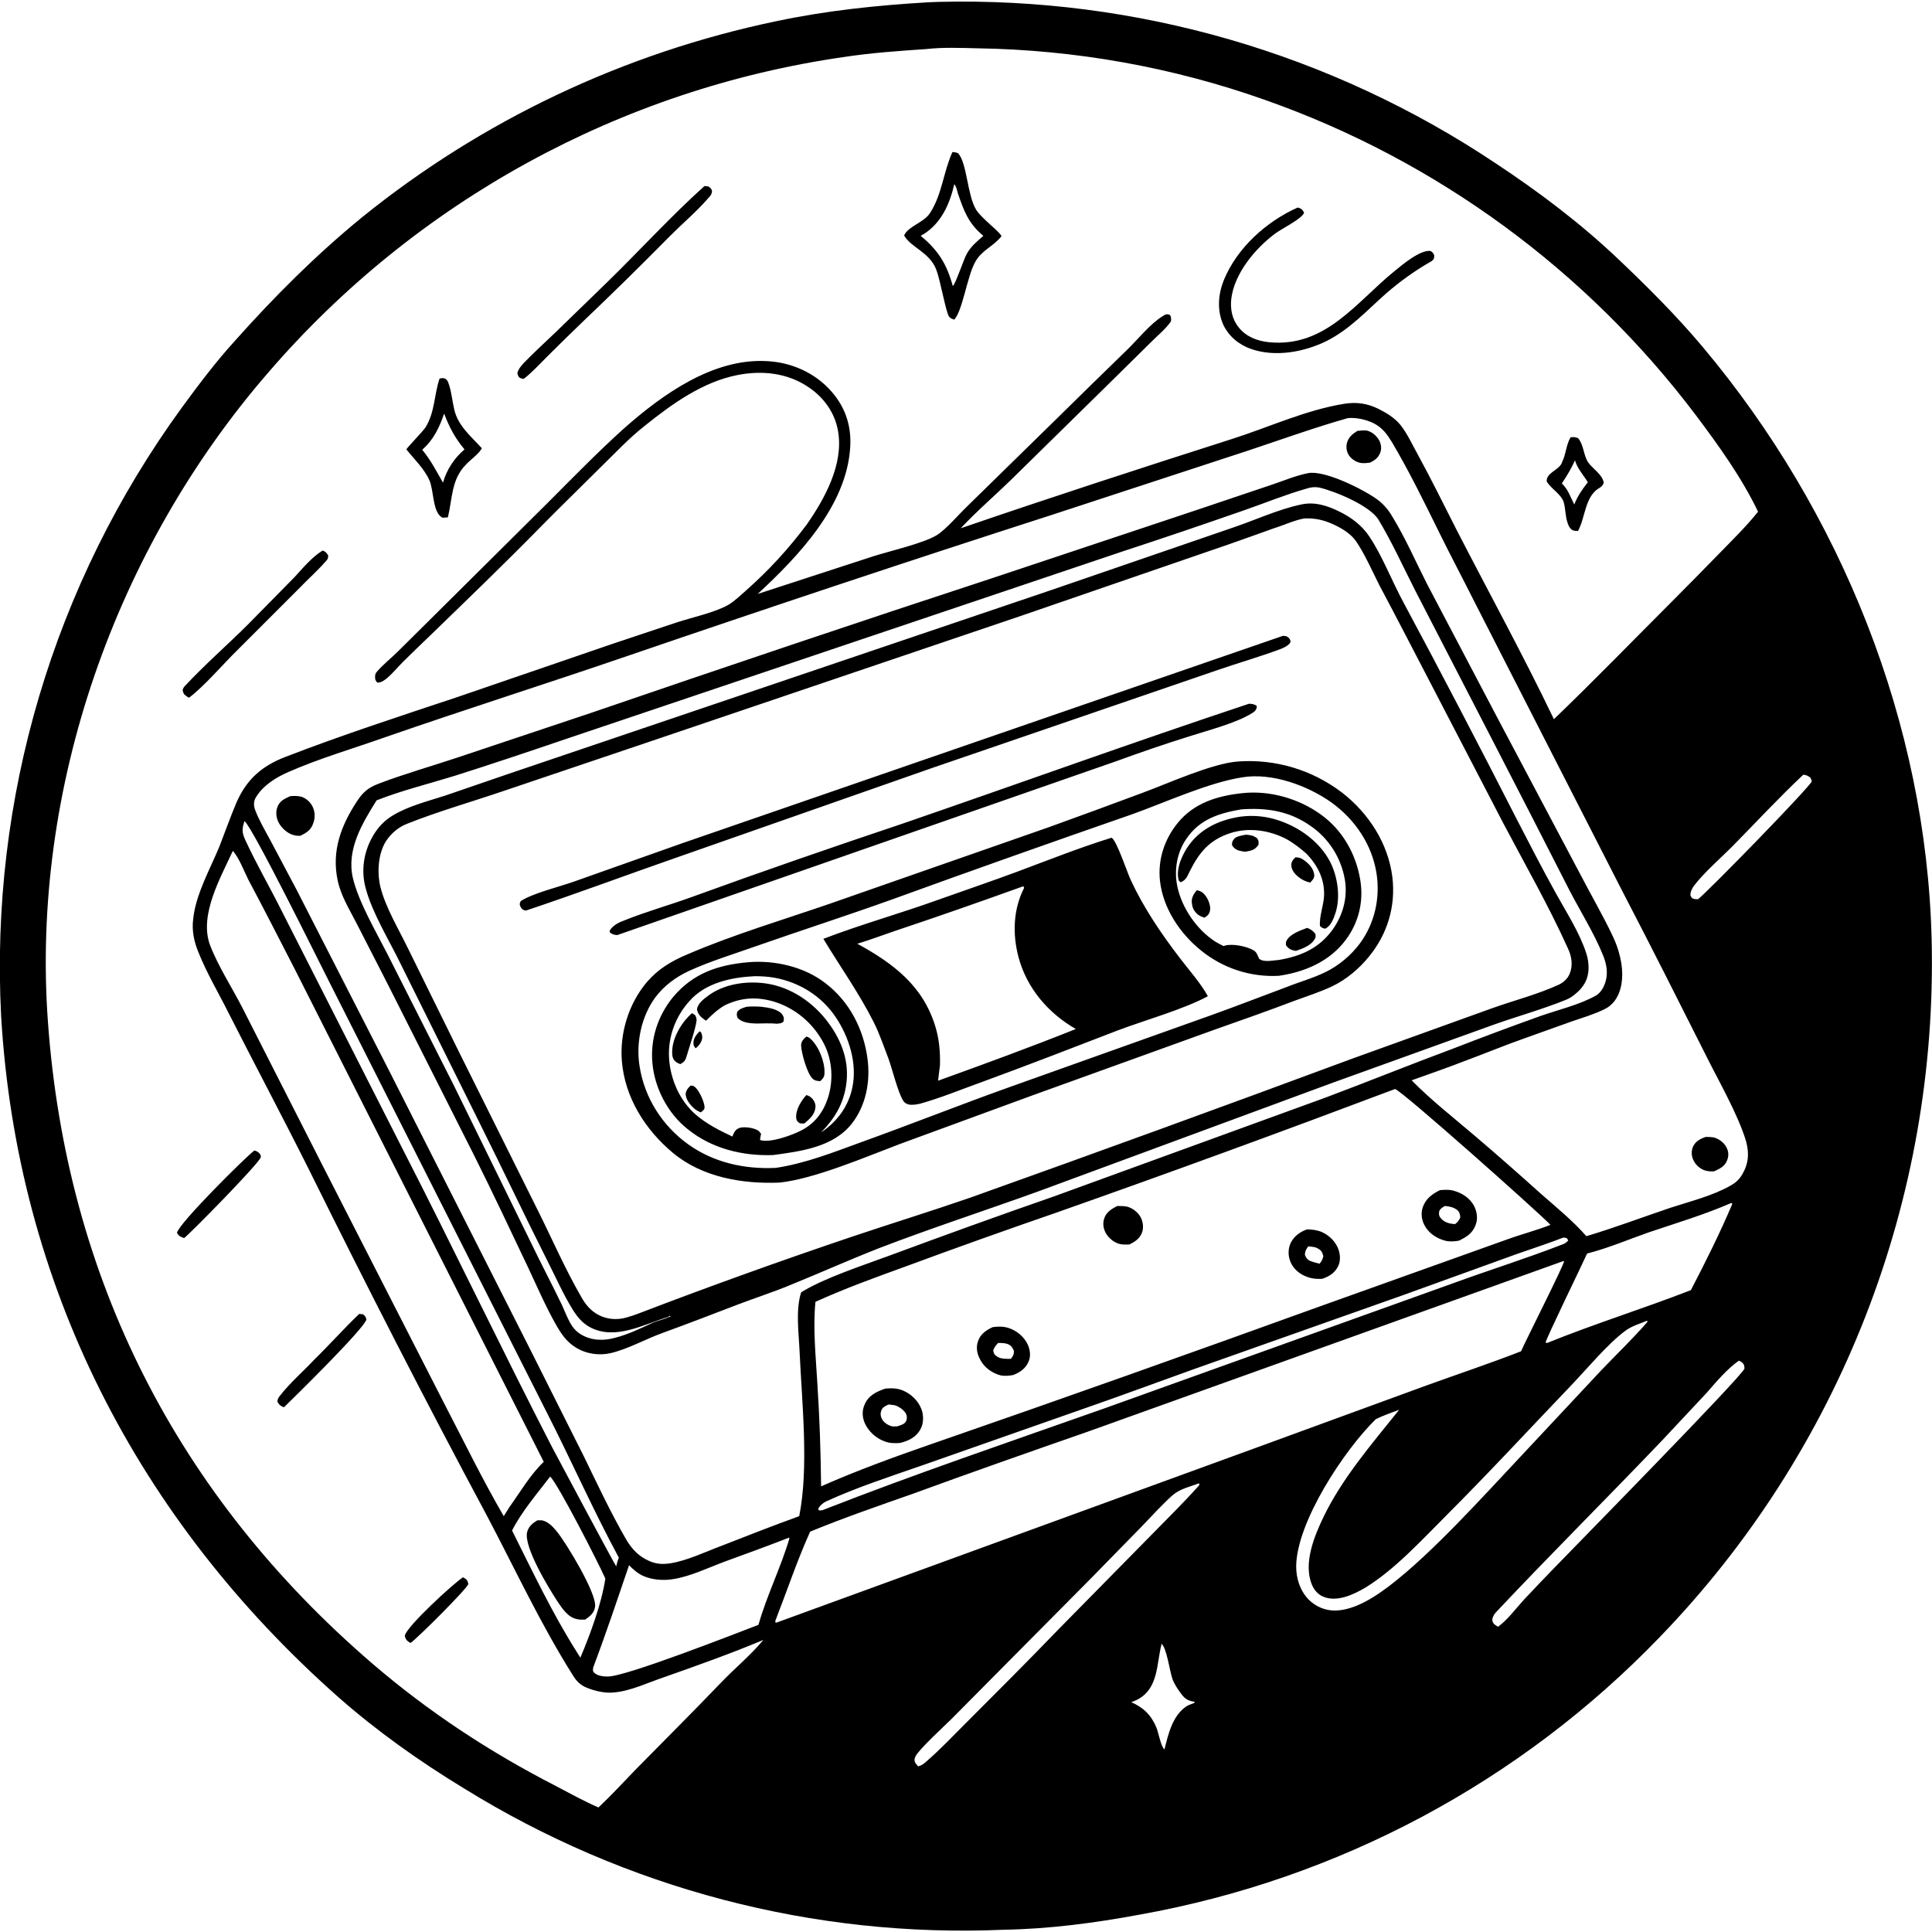 <svg xmlns="http://www.w3.org/2000/svg" xml:space="preserve" viewBox="0 0 512 512"><path d="M168.9 406.6c-.7-1-1.2-2.2-.9-3.5.4-1.4 1.5-2.1 2.7-2.7.8 0 1.7 0 2.5.2 1.7.3 3.4 1.6 4.3 3 .6 1 .9 2 .6 3.1-.4 1.5-1.5 2.4-2.8 3.2-.5 0-1 0-1.5-.1-1.8-.2-3.8-1.8-4.9-3.2m103.5-50.2c.6 1.4.8 3 .2 4.4-.8 1.9-2.3 2.9-4.1 3.6-1.1.2-2.2.3-3.3.1-2.3-.6-4.4-2.1-5.5-4.3-.8-1.5-1.1-3.2-.5-4.8.6-1.8 2.1-2.9 3.9-3.7 1.4-.2 2.8-.2 4.1.2 2.2.7 4.2 2.3 5.2 4.5m-3.7 1.6c-.4-.9-.7-1.4-1.6-1.8-.8-.3-1.7-.3-2.6-.3-.6.7-1 1.1-1.3 2 .2.8.2 1 .9 1.5 1 .8 2.6.7 3.8.7.6-.8.8-1.1.8-2.1m86-26.9c.5 1.4.6 3.1-.1 4.5-.9 1.8-2.4 2.7-4.2 3.3-1.7.1-3.2-.1-4.7-.8-1.8-.8-3.3-2.3-3.9-4.2-.5-1.5-.4-3.4.4-4.8.9-1.6 2.4-2.7 4.2-3.3 1.3 0 2.7.2 3.9.7 2 .9 3.7 2.6 4.4 4.6m-4 1.8c-.3-1.1-.5-1.5-1.4-2-.7-.5-1.8-.5-2.6-.6-.5.7-.8 1.1-.9 2.2.3.8.6 1.3 1.5 1.7.8.3 1.6.5 2.4.7.6-.7.8-1.2 1-2m-51.9-13.1c-.9-.2-1.8-.2-2.7-.2-1.6.8-3 1.7-3.5 3.4-.4 1.3-.2 2.5.4 3.7.7 1.3 2.1 2.5 3.5 2.9.9.3 1.9.2 2.8.2 1.6-.8 2.8-1.6 3.4-3.3.4-1.3.2-2.7-.4-3.9-.7-1.3-2.1-2.4-3.5-2.8M79.7 211.1c-.9-.2-1.9-.2-2.8-.1-1.6.7-2.8 1.3-3.4 2.9-.5 1.4-.3 2.9.4 4.2.8 1.4 2.3 2.8 3.9 3.2.6.2 1.2.2 1.8.2 1.6-.8 2.8-1.5 3.4-3.3.6-1.5.5-3.3-.3-4.7-.6-1.1-1.8-2.1-3-2.4m297.8 113.6c-.8-1.5-1-3.3-.4-4.9.8-2.2 2.5-3.4 4.5-4.4 1.3-.1 2.5-.2 3.8.2 2.1.6 4.1 1.9 5.2 3.9.8 1.5 1.1 3.4.5 5-.8 2.3-2.4 3.3-4.5 4.3-1.2.2-2.4.3-3.6 0-2.3-.6-4.4-2-5.5-4.1m4.3-1.9c1 1.2 2.3 1.5 3.8 1.6.8-.6 1-.9 1.4-1.8-.1-.9-.2-1.4-.9-2-1-.7-2-.9-3.2-1-.8.5-1.2.7-1.5 1.4-.1.8-.1 1.2.4 1.8M315 195.2c4.9-1.6 12.5-3.5 16.8-6.2.5-.3.9-.6 1.1-1.1s.2-.3.1-.9c-.7-.4-1.3-.5-2-.5-30.7 10.2-61.1 21.2-91.6 31.7-18.8 6.3-37.6 12.8-56.3 19.6-5.8 2.1-11.9 3.8-17.6 6.1-1.4.5-3.1 1.3-3.9 2.7v.5c.6.5 1.3.7 2 .7l132.3-46.1c6.3-2.3 12.7-4.5 19.1-6.5m-68.2 8.4 75.8-26c5.5-1.9 11.1-3.5 16.5-5.5 1-.4 2-.8 2.7-1.6.2-.4.3-.5.1-.9-.2-.5-.5-.7-1-1l-.9-.1-159.3 55-28.5 10.1c-3.9 1.4-11 3.1-14.2 5.2-.3.6-.4.9 0 1.6.3.6.7.8 1.3.9h.1c13.2-4.4 26.3-9.3 39.5-13.9zM454 301.4c-.7-.1-1.3-.1-2-.1-1.4.5-2.6 1.1-3.3 2.5-.5 1.1-.5 2.4 0 3.5.5 1.2 1.6 2.3 2.9 2.8.8.3 1.8.4 2.7.3 1.5-.7 2.8-1.3 3.4-2.9.5-1.2.4-2.4-.2-3.5-.7-1.3-2.1-2.3-3.5-2.6m-91.8-187.3c-.8-.1-1.7 0-2.5.1-1.4.9-2.4 1.7-2.8 3.4-.2 1.1 0 2.2.6 3.1.7 1 1.9 1.8 3.2 2 .8.1 1.6 0 2.4-.1 1.2-.6 2.2-1.3 2.7-2.7.4-1.1.2-2.2-.3-3.2-.7-1.2-1.9-2.3-3.3-2.6M122.7 418c-2.5 1.6-14.8 12.9-15.4 15.4 0 .3.1.7.3 1 .2.4.8.8 1.2 1 1.9-1.3 15.1-14.5 15.3-15.6 0-.3-.2-.8-.4-1.1-.3-.3-.6-.5-1-.7m-8.9-290.7c-1.3-3-4.1-5.7-6.1-8.2 0-.3 4.5-4.9 5.1-5.9 2.5-4.1 2.2-8.5 3.7-12.9.2 0 .6-.1.9-.1 1.2.1 1.4 1.2 1.7 2.1.6 2 .8 4.2 1.3 6.3 1 4.3 4.5 7.1 7.3 10.2-.8 1.5-3 3-4.2 4.3-3.9 3.9-3.6 9-4.8 14l-1.4.1c-2.7-1.2-2.3-7.3-3.5-9.9m-1.9-8.1c2.3 2.8 3.7 5.6 5.5 8.7 1-3.5 3-6.5 5.7-8.8-2.5-3-4-5.8-5.4-9.5-1.3 3.8-2.8 6.9-5.8 9.6m-62.6 65.2c.2.2.6.4.8.5 4.1-3.1 9.1-9 12.9-12.7l16.5-16.5c2.2-2.3 4.6-4.4 6.7-6.8.6-.6.7-.8.8-1.6-.4-.8-.7-1.1-1.5-1.4-2.8 1.7-5.2 4.6-7.4 7l-12.3 12.5c-5.5 5.5-11.5 10.7-16.8 16.4-.3.3-.5.6-.6 1.1.2.8.2 1 .9 1.5m88.6-84.2c.2.1.7.2.9.2 2.2-1.7 4.2-3.9 6.2-5.9 3.2-3.2 6.3-6.2 9.5-9.3 7.9-7.5 15.6-15.1 23.2-22.8 3.3-3.3 7-6.4 10-9.9.6-.6.9-1 1-1.8-.2-.8-.3-.8-1-1.3l-1-.1c-8.6 7.7-17.2 17.1-25.7 25.4L147.3 88c-2.8 2.7-5.7 5.3-8.4 8.1-.8.9-1.5 1.6-1.8 2.8.2.6.2 1 .8 1.3m193.7-7.7c6.4 2.2 14 .8 19.9-2.1 6.2-3.1 10.7-8.1 15.8-12.6 3.8-3.3 7.7-6.1 12.1-8.6.7-.6.6-.6.7-1.5-.3-.7-.4-.8-1-1.2-2.8-.3-7.4 3.6-9.6 5.4-10.1 8.2-18.2 20.2-33.1 18.8-3.1-.3-6.1-1.4-8.1-3.9-1.8-2.2-2.3-4.9-2-7.6.8-6.7 6.3-13.3 11.5-17.2 1.8-1.4 7.1-3.9 7.8-5.6-.3-.7-.6-1-1.3-1.3-.2 0-.3-.1-.4-.1-8.3 3.7-16.1 10.7-19.6 19.3-1.5 3.8-1.8 8-.1 11.8 1.5 3.1 4.2 5.3 7.4 6.4m-92-30.1c1.1-2.5 5.3-3.4 6.9-6 3.2-5 3.5-10.8 5.9-16.1q.75 0 1.5.3c2.4 2.6 2.4 11.1 4.8 15 1.4 2.3 6.4 5.9 6.7 7-2.1 2.7-5.3 3.7-7 6.9-2.1 3.8-3.3 12.8-5.5 15.2-.6-.2-1-.3-1.4-.8-.9-1.4-2.3-9.7-3.4-12.5-1.8-4.6-6.7-5.8-8.5-9m4.4.1c4.7 3.9 6.9 7.5 8.5 13.3.7-.4 2.9-7.2 3.8-8.7 1.1-1.9 2.7-3.2 4.3-4.6-4-3.3-5.2-6.7-6.8-11.4-.2-.8-.4-1.7-.9-2.3-1.2 5.2-3.4 10.3-8.2 13.3-.3.1-.5.3-.7.4M96.2 348.3l-1-.1c-4 3.8-7.8 8.1-11.8 12-3 3.2-6.6 6.3-9.3 9.8-.4.5-.5.8-.6 1.4.3.7.7 1.1 1.4 1.4.1.1.3.1.4.1 3-2.9 21.1-20.7 21.8-23.2-.2-.8-.2-.8-.9-1.4m221-112.4c-1 1.1-1.6 2.3-1.3 3.7.1 1.1.7 2.1 1.6 2.8.5.4 1.1.6 1.7.8.7-.5 1.1-.7 1.4-1.6.4-1.3-.3-3.1-1.1-4.2-.7-.9-1.2-1.2-2.3-1.5M155.1 429.2c1.3-.9 2.4-1.8 2.6-3.4.5-3.5-7.6-16.8-10.1-19.9-1-1.2-2.4-2.8-4.1-3h-1.1c-1.3.8-2.3 1.6-2.7 3.1-1 3.9 5.8 15 8.1 18.5 1.3 1.9 2.8 4.2 5.2 4.6.7.2 1.4.1 2.1.1m89.3-55.1c.4 1.6.3 3.4-.6 4.9-1.2 2-3.2 2.9-5.3 3.4-1.4.1-2.7.1-4-.4-2.3-.8-4.3-2.6-5.3-4.8-.7-1.6-.8-3.3-.1-4.9 1-2.5 3.2-3.5 5.5-4.3 2.1-.2 3.8-.1 5.7 1s3.5 2.9 4.1 5.1m-4.2.8c-.4-1.1-2-2.2-3.1-2.5-.5-.1-1.1-.1-1.6-.2-.7.3-1.6.7-1.9 1.5q-.45 1.05 0 2.1c.4 1 1.5 1.8 2.5 2.1.5.2 1 .1 1.6.1.7-.2 1.9-.5 2.3-1.2.4-.6.4-1.2.2-1.9m-172.8-70c-2.5 1.9-20 19.3-20.5 21.8.5.9 1 1.1 1.9 1.4 1.7-1.3 19.8-19.7 20.3-21.4.1-.4-.1-.7-.3-1-.3-.4-.9-.7-1.4-.8m342.5-177.3c-.2-2.2 2.9-2.9 3.9-4.7.1-.1.1-.2.1-.3 1.1-2.1 1.1-4.6 2.3-6.7.8-.1 1.2-.1 2 .2 1.6 1.9 1.4 4.7 2.8 6.6 1.2 1.6 3.8 3.2 4 5.3-.3.8-.9 1.2-1.6 1.6-3.4 2.4-3.3 7.6-5.2 11.1-.3 0-.9 0-1.2-.1-.9-.3-1.3-1.2-1.6-2.1-.6-1.8-.5-3.7-1-5.4-.7-2.2-3.3-3.5-4.5-5.5m4 .5c1.8 1.8 2.2 3.5 3.3 5.6.9-2.3 2.1-4 3.6-5.9-1.1-1.8-2.9-3.8-3.4-5.8-1 2.1-2.1 4.1-3.5 6.1M184.6 270.4c0-.6-.1-.8-.4-1.4l-.8-.5c-2.6 2.2-4.8 5.9-5.2 9.2-.1 1-.2 2.5.5 3.3.4.5 1 .8 1.6 1 .9-.5 1.3-.9 1.6-1.9.7-2.4 2.5-7.6 2.7-9.7m-.7 17.5c-.2-.2-.6-.2-.9-.2-.6.6-1.1 1.1-1.3 2.1 0 1.5 1.1 2.9 2.2 3.9.5.5 1.2.8 1.8 1.1.6-.5 1.1-.7 1-1.6-.1-1.3-1.6-4.7-2.8-5.3m19.2-16.7c.9 0 1.8 0 2.7.1.8-.1 1.1 0 1.8-.5.2-.7.2-1.2-.2-1.8-1-1.6-3.9-2-5.7-2.2-1.3-.1-2.5-.1-3.8 0-1 .3-1.8.5-2.5 1.3-.2.7-.2 1 .1 1.7 1.8 1.8 5.3 1.4 7.6 1.4m-19.3 5.7c.2.4.2.6.6.9.8-.7 1.6-1.6 1.7-2.8 0-.6-.1-.9-.3-1.4l-.4-.3c-1 1.1-1.8 2-1.6 3.6m28.2 20.8c.4 0 .8.1 1.2 0 1.4-1.2 2.7-2.3 2.9-4.2.1-.9-.3-1.8-.9-2.4-.4-.5-.9-.7-1.5-.9-1.3 1.4-2.9 3.9-2.7 6.1.1.8.4 1 1 1.4m5.4-11.2c.7-.7 1.1-1.1 1.1-2.2.1-2.9-1.5-7-3.7-9-.3-.3-.7-.5-1.1-.6-.8.7-1.4 1.3-1.4 2.4.1 2 1.6 7.5 3.1 8.8.5.5 1.3.6 2 .6m112.8-65.3c-1 .2-2.7.4-3.2 1.2-.5.6-.5.9-.5 1.6.5.8 1.2 1.3 2.2 1.5.5.1.9.2 1.4.2 1.6-.3 2.4-.4 3.4-1.8.1-.9.1-.9-.3-1.7-1-.8-1.8-.9-3-1m-100.3 59.4c.8 6-.4 12.3-4.1 17.1-4.9 6.3-13.5 7.4-20.9 8.4-8.1.3-16.3-1.7-22.7-6.9-5.2-4.1-8.7-10.8-9.3-17.4-.6-6.4 1.4-12.6 5.5-17.6 5.3-6.3 11.9-8.5 19.9-9.2 7-.6 14.9 1.2 20.5 5.6 6.3 4.8 10.1 12.2 11.1 20m-8.4-11c-3.8-5.7-9.7-9.3-16.3-10.5-1.7-.3-3.5-.4-5.2-.4-6.1.3-13 1.7-17.3 6.6-3.7 4.1-5.7 9.5-5.4 15 .3 5.6 2.8 11.4 7.1 15.1 2.9 2.5 6.3 4.2 9.7 5.8 0-.1.1-.2.1-.3.4-.9.7-1.6 1.8-2 1.3-.4 3.8 0 4.9.7.3.2.6.6.8.9l-.1.4c-.1.4-.1.8-.2 1.2 2.6.9 8.3-1.2 10.7-2.4 3.7-1.8 6-4.8 7.3-8.7 1.5-4.6 1.2-10-1-14.3-2.7-5.3-7.4-9.4-13.1-11.2-4.6-1.4-8.8-1.2-13.2.9-1.9 1.1-3.4 2.5-5 4.1l-.3-.2c-1.1-.8-1.8-1.4-2.1-2.8.2-1.5 1.6-2.6 2.8-3.5 4.2-3.2 10.1-4.1 15.3-3.4 6.7.9 12.7 5 16.7 10.4 3.7 5 5.7 10.6 4.7 16.8-.8 5-3.1 8.7-6.6 12.3 4.2-2.8 7.3-6.9 8.3-12 1.3-6.3-.9-13.3-4.4-18.5m16.9 33.6c-9 3.4-22.5 9.2-31.8 10.2-9.9.4-20.5-1.4-28.3-7.9-7.3-6.1-12.7-14.6-13.5-24.3-.6-7.4 1.8-15.2 6.6-20.9 3-3.5 6.5-5.6 10.8-7.4 12.1-5.2 25.2-9.1 37.7-13.4l58.1-20.3c8.3-3 16.5-6 24.8-9.1 6.8-2.5 18.4-7.8 25.3-8.3 9.9-.7 19.6 2.2 27.5 8.2 7.1 5.5 12.3 13.5 13.4 22.5.9 7.7-1.3 15-6.2 21-2.6 3.2-6 6.1-9.8 7.9-3.2 1.5-6.6 2.6-9.9 3.8-7.1 2.7-14.2 5.2-21.3 7.7l-48.5 17.5zm-10.2-.5c12.8-4.6 25.4-9.6 38.2-14.2l54.4-19.4c6.7-2.4 13.4-5 20.1-7.5 3.5-1.4 7.2-2.4 10.6-4.1s6.6-4.4 8.9-7.5c3.9-5.3 5.4-12 4.4-18.5-1.2-7.7-5.7-14.3-11.9-18.8-6.3-4.5-15.8-8-23.7-6.7-9 1.4-20.5 6.7-29.2 9.8-21.3 7.4-42.5 14.9-63.7 22.6-12 4.3-24.1 8.2-36.1 12.4-5.9 2.1-11.9 3.9-17.6 6.5-3.6 1.7-6.6 3.9-9 7.1-3.7 5.1-5.1 12.1-4.1 18.2 1.3 8.3 6 15.7 12.8 20.6s15 6.7 23.3 6.3c7.9-1.2 15.2-4.1 22.6-6.8m68.2-29.7c-12.2 4.7-24.3 9.4-36.6 13.9-5.3 1.9-10.6 4.1-16 5.6-.9.2-2.1.4-3 .2-.7-.2-1.2-.5-1.5-1.1-1.4-2.3-2.8-8.2-3.9-11.2-1.2-3.1-2.3-6.4-3.8-9.4-3.8-7.6-9-14.9-13.4-22.2 9.9-3.8 20.3-6.7 30.3-10.3 7-2.5 14.1-4.9 21.1-7.5 8.3-3.1 16.6-6.4 25-9 1.4.9 4.1 9.2 5.1 11.3 3.4 7.3 8 14.1 12.9 20.5 2.5 3.3 5.5 6.6 7.5 10.2-6.2 3.4-16.8 6.4-23.7 9m-11.3-.3c-7.3-4.2-13-10.8-15.2-19.1-1.6-6.1-1.4-12.6 1.5-18.3l-.1-.3-.2-.1c-11.4 4.1-22.8 8.1-34.2 11.9-3.2 1.1-6.4 2.3-9.7 3.3 9.5 5.2 17.4 11.1 20.7 22 1 3.3 1.3 6.7 1.2 10.2-.2 1.4-.3 2.7-.5 4.1 12.2-4.4 24.5-8.9 36.5-13.7m154.7 161.2c-37 38.4-85.2 64.1-137.8 73.5-11.8 2.2-24 3.8-35.9 4-50.4 2.2-100.3-10.9-143.2-37.5-11.7-7.1-23.1-15.2-33.3-24.2C36.5 402.7 4.5 340.5.3 269.3c-3-57.7 13.9-114.6 47.9-161.3 4.4-6 8.9-12 13.9-17.5 10.5-11.8 21.5-22.8 33.7-32.8 32-25.9 69.7-43.7 110-52.1 13.3-2.8 26.6-4.2 40.3-5 .9 0 1.8-.1 2.6-.1 52.5-1.3 104 13.6 147.7 42.8 11.5 7.6 22.5 15.9 32.5 25.4 7.8 7.4 15.4 15 22.3 23.2 36.7 43.7 59.3 99.8 60.7 157 1.7 68.8-24.2 135.5-72.1 185m-237.5.7c-8.6 3.6-17.3 6.7-26.1 9.8-4.2 1.4-9 3.7-13.3 4.1-2.3.3-5.1-.3-7.3-1.2-1.6-.6-2.8-1.7-3.7-3.2-8.6-13.6-15.4-28.3-22.9-42.5-16.2-30.2-31.8-60.7-47-91.4-7-14-14.4-27.9-21.5-41.9-2.6-5.2-5.7-10.4-7.9-15.9-1.2-2.9-1.8-5.8-1.4-8.9.7-6.6 4.5-13.2 7-19.3 1.5-3.9 2.9-7.8 4.5-11.6 2.7-6.1 6.7-9.6 12.9-12 15-5.8 30.4-10.8 45.7-15.9l41.1-14.1 17.1-5.7c4-1.3 10-2.6 13.5-4.6 1.7-1 3.3-2.6 4.8-3.9 6-5.3 11.2-11 16-17.4 4.8-6.9 9.8-16 8.3-24.7-.8-4.8-3.7-8.9-7.7-11.6-5.6-3.9-12.5-4.6-19-3.3-9.2 1.8-17.4 7.7-24.6 13.5-4.2 3.3-7.7 7.1-11.5 10.8-5.3 5.3-10.7 10.5-16 15.9-9.7 9.9-19.8 19.6-29.8 29.3-2.3 2.2-4.6 4.4-6.8 6.6-1.4 1.4-2.6 2.9-4.1 4.2-.8.6-1.5 1.2-2.6 1.2-.5-.5-.6-.8-.6-1.5 0-.6.1-1 .5-1.4 1.6-1.9 3.8-3.6 5.6-5.4l12.2-12.1 27.4-27.2c6.7-6.7 13.3-13.5 20.3-19.8 10.2-9 23.6-18.6 37.8-17.8 6.5.3 12.8 3.1 17.1 8 3.8 4.3 5.4 9.3 5 15-1 15.4-13.8 28.8-24.5 38.7l30.7-10c4.4-1.4 13.2-3.4 16.8-5.6 2.4-1.5 5.9-5.6 8.1-7.7l23.9-23.4c6.1-6 12.2-12 18.4-18 2.9-2.8 6-6.8 9.4-8.9.7-.5 1.2-.7 2-.3.3.7.3 1 .2 1.7-1.4 2-3.5 3.7-5.2 5.4l-8.5 8.4-28.4 27.9c-4.5 4.4-9.3 8.5-13.6 13.1 23.9-8.2 47.9-16 72-23.7 9.7-3.1 19.6-7.7 29.7-9.3 3.2-.5 6-.1 8.9 1.3 2.2 1.1 4.4 2.4 6 4.4 1.8 2.3 3.1 5.2 4.5 7.7 3.6 6.6 6.9 13.3 10.3 20 8.6 16.7 17.7 33.3 25.8 50.2 10.4-10 20.4-20.3 30.6-30.5 4.5-4.5 8.9-9 13.4-13.6 3.5-3.6 7-7 10.1-10.9-4.3-9-10.5-17.6-16.5-25.6-29-38.4-68.7-67.5-114.1-83.5-24.5-8.7-50.3-13.3-76.3-13.7-4.4-.1-9.1-.3-13.5.2-7.3.5-14.6 1-21.8 2.1-59.2 8.5-113.4 38.2-152.5 83.5-40.6 46.8-63 110.2-58.5 172.2 4.9 67.8 34.2 125.5 85.9 170 14.9 12.8 31 23.4 48.5 32.4 3.8 2 7.6 4.1 11.5 5.8 3.4-3.2 6.6-6.7 9.9-10.1 7.5-7.6 15-15.1 22.4-22.8 3.7-3.9 7.9-7.3 11.4-11.5m-66.6-29c5.4 10.8 10.7 22 17.1 32.1l1 1.6c2.6-6.1 5.6-14.3 6.6-20.8v-.2c-1.8-4.1-12.5-25-14.6-27-3.5 4.6-7.5 9.2-10.1 14.3m8.4-18.2L78.2 257c-4.1-8-8.2-16-12.4-23.9-1.1-2.2-2.5-5.9-4.1-7.6-3.3 7.2-8.9 16.9-6.1 24.8 2.2 5.8 5.9 11.4 8.7 16.9l21.1 41.5 32.2 63c5.2 10 10.2 20.3 15.9 30.1l1.5-2.4c2.8-3.9 5.6-8.7 9.1-12m13.2 55.7c.8 1 2.5 1.2 3.7 1.2 4.7.1 33.7-11.3 40-13.7 2.2-7.8 5.9-15.1 8.2-22.9l-.1-.2c-5.7 2.2-11.4 4.3-17.2 6.4-4.3 1.6-9 3.9-13.6 4.6-2.5.4-5.3.2-7.7-.8-1.6-.7-2.7-1.7-3.9-2.9-3.1 9.1-6.1 18.1-9.5 27.1 0 .5-.2.8.1 1.2m6.7-30.3c-6.7-12.4-12.4-25.3-18.8-37.9L87.4 260.5c-2.7-5.3-20.3-41-22.6-42.9-.7 2-.7 3.1.2 5 2.9 6.3 6.4 12.3 9.5 18.5l32.1 63.2c13.5 26.3 26.2 53 39.7 79.2 1.3 2.5 16.8 31.5 17 31.6.2-.8.4-1.6.7-2.3M316.6 451c-2.1-.3-2.8-1-4-2.7-.7-1-1.5-2.2-1.9-3.4-.7-1.9-1.5-8.2-2.9-9.3v.2c-1.3 5.1-.8 11.4-6 14.4-.6.4-1.3.6-2 .9 3.2 1.4 5.3 3.4 6.7 6.8.5 1.3 1.2 5.1 2.1 5.7 1-4 2.1-8.9 5.8-11.4.6-.4 1.4-.6 2.1-.9zm1.1-57.9c-2.3.9-4.9 1.4-6.9 3.1-2.9 2.6-5.5 5.5-8.2 8.3l-13.5 13.8-37 37.3c-1.6 1.6-8.8 8.2-9.5 9.9-.3.6-.3 1-.1 1.6.2.3.6.7.8 1 .9-.2 1.4-.6 2.1-1.2 3.7-3.2 7.2-6.9 10.7-10.4 8.2-8.2 16.4-16.4 24.5-24.8l24.9-25.3c4.1-4.2 8.4-8.4 12.3-12.8 0-.4.1-.3-.1-.5m15.1-9.4 45.4-16.6c8.3-3 16.7-5.8 24.9-9 1.2-2.8 11.6-23.3 11.4-23.9h-.2l-126 45.2c-15.5 5.4-30.9 10.8-46.2 16.4-9.1 3.2-18.4 6.4-27.4 10.1-3.4 7.5-6.1 15.6-9.1 23.3-.2.4-.1.3-.1.8h.3zm82.8-55c-.3-.5-.4-.7-1-.7h-.4c-5.4 2.1-11 3.8-16.3 5.8l-26 9.4-55.4 19.6c-9.5 3.4-18.9 6.9-28.4 10.2l-43.3 15.2c-8.6 3-17.6 5.9-25.9 9.7-.8.4-1.5 1-2 1.8v.5c.4.1.6.1 1.1 0 24.5-9.6 49.6-18.1 74.5-26.9l92.8-33.3c9.3-3.4 18.9-6.4 28.2-10 .9-.3 1.6-.6 2.1-1.3m-6 27.1.4.1c12.6-5.1 25.5-9.1 38.1-14 3.9-7.5 7.7-15.1 11-22.9l-.3-.2c-7.1 3.1-14.5 5.3-21.9 7.8-5.4 1.9-10.8 4.2-16.3 5.6-1.2 2.7-11.1 23-11 23.6m1.3-31.2c-3.6-3.7-39.3-35.5-41.2-36-29.7 11.2-59.5 22.1-89.3 32.6-13.6 4.7-27.1 9.5-40.6 14.5-8 2.9-16 5.8-23.7 9.3-.7 7 .1 14.5.5 21.5.6 9.1.9 18.2 1 27.4 9.5-4.2 19.4-7.8 29.2-11.2 34.4-11.9 68.7-24.1 103-36.5l49.5-17.7c3.8-1.4 7.8-2.4 11.6-3.9M398.3 391l25.9-27.7c4.1-4.3 8.5-8.5 12.4-13l-.1-.3c-1.9.8-4.1 1.4-5.8 2.7-4.5 3.3-10.1 10-14.1 14.2-11.1 11.6-21.9 23.3-33.2 34.6-6.5 6.5-13.7 14.4-21.5 19.2-3.2 1.9-7.7 4-11.3 2.4-1.4-.6-2.4-1.8-3-3.3-2.2-5.6.7-12.7 3.1-17.7 5-10.4 12.9-19.5 20.1-28.5-2.1.8-4.2 1.5-6.2 2.5-8.4 8.2-21 27.3-21.1 39 0 3.2 1 6.4 3.3 8.8 1.9 1.9 4.5 3 7.2 2.9 3.6-.1 7.1-1.8 10-3.6 10.6-6.6 25.4-22.7 34.3-32.2m64-28.3c0-.7-.1-1.2-.7-1.7-.3-.2-.5-.3-.8-.4-3.1 2.2-5.9 5.5-8.5 8.5-3.9 4.2-7.8 8.3-11.7 12.5-14.5 15.2-29.5 30.1-43.9 45.4-.6.6-1.1 1.3-1.2 2.1-.1.4.1.8.3 1.1s.8.7 1.2.9c2.5-1.8 4.7-4.8 6.8-7.1 2.7-2.9 5.5-5.8 8.3-8.7 5.7-5.9 49.4-50.4 50.2-52.6m.2-61c-2.3-7-6.9-15-10.2-21.6-7.4-14.7-14.8-29.4-22.4-44l-39.2-76.7c-3-6-6.2-12-9.2-18.1-4-8.1-8-16.3-12.6-24.1-1.3-2.1-2.5-3.8-4.8-5-2-1-4.6-1.6-6.9-1.4-8.8 2.5-17.4 5.6-26.4 8.6l-52.2 17.1c-37.6 12.1-75.1 24.6-112.5 37.4-21.3 7.3-42.8 14.1-64.1 21.5-8.5 3-17.4 5.6-25.6 9.2-3.4 1.5-6.8 3.6-8.7 6.9-.5 1-.5 2-.1 3.1 1 2.7 2.6 5.4 4 8l7 13.2 24.6 48.1 37.3 73.7 14.2 28.3c3.6 7.4 7.1 14.9 11.2 22 1.5 2.6 3.4 4.6 6.2 5.8 1.8.8 3.5.9 5.5.6 4.5-.7 9.2-3 13.5-4.6 6.9-2.7 13.8-5.4 20.7-7.9 2.6-12.9.7-30.3.1-43.6-.2-4.9-1.1-10.9.4-15.7l.3-.2c5.9-3.6 15.9-6.9 22.7-9.4 14.6-5.4 29.2-10.7 43.9-15.8l72-26.2c11.2-4.2 22.3-8.7 33.6-12.9 7.7-3 15.5-5.9 23.3-8.7 4.8-1.7 10.5-3 14.9-5.5 1.3-.8 2.1-2.3 2.5-3.7.7-2.4.2-4.8-.7-7-2.4-5.9-6-11.6-8.9-17.2-6.6-13-13.3-26-20-39l-20.8-40.3c-3.2-6.3-6.2-12.9-9.8-18.9-2.3-3.7-11.4-7.5-15.7-8.5-1.2-.2-2.2-.1-3.4.3-5.6 1.6-11.2 3.9-16.7 5.8-10.6 3.7-21.2 7.3-31.9 10.8l-147.8 49.8c-9.7 3.3-19.5 6.6-29.3 9.7-6.8 2.1-14.1 3.9-20.7 6.5-3.8 6.1-8 13-6.3 20.5 1.5 6.4 6.1 14.2 9.1 20.1l17.6 34.8 20.7 42.2c2.6 5.4 5.4 10.7 8 16.1.7 1.5 1.3 3.1 2.1 4.6.7 1.3 1.6 2.4 2.9 3.2 2.8 1.7 6.1 1.8 9.2.9 3.5-.9 6.7-2.5 10-4 1.5-.6 3-.9 4.5-1.6h.2l-.4-.2-.3.3c-6.6 2-14.1 6.3-20.8 2.7-2-1.1-3.3-2.7-4.5-4.6-2.6-4.2-4.6-8.8-6.8-13.1-6-11.9-11.7-24-17.7-36l-21.1-42.5c-2.9-6-7.5-13.5-9.2-19.8-1.4-4.7-.7-9.8 1.8-14.1 1.3-2.3 3.1-4.2 5.3-5.5 4.1-2.5 9.4-3.8 14-5.3 5.5-1.9 11.1-3.8 16.6-5.7l144.1-48.8 48-16.5c5.9-2 11.9-4.8 18-6.1 3.6-.8 7 .3 10.2 1.9 3.1 1.5 6 3.7 7.9 6.6 3.3 4.9 6 11.8 8.9 17.2 10.2 19 20.2 38.2 30 57.4 3.4 6.6 6.8 13.2 10.4 19.7 2.8 5.1 6.4 10.6 8.2 16.2.8 2.5.9 5.5-.4 7.8-.6 1.1-1.5 2.1-2.5 2.9-.8.7-1.6 1.2-2.6 1.6-6.2 2.5-12.7 4.3-18.9 6.5L353 287l-78.3 28.9c-13.9 5-28 9.6-41.8 14.9-7.9 3.1-15.7 6.6-23.6 9.8-4.6 1.9-9.3 3.4-14 5.2-6.5 2.5-13 5-19.6 7.4-4.5 1.6-9.2 4.3-13.9 5.4-3.1.7-6.5.2-9.2-1.5-2.5-1.5-4-3.8-5.4-6.3-2.7-4.8-4.9-9.9-7.2-14.8-4.7-9.9-9.4-19.9-14.3-29.7l-22.7-45-8.5-16.6c-1.9-3.7-4.1-7.2-5-11.3-1.7-7.9.9-14.7 5.2-21.2 1.6-2.4 3-3.5 5.6-4.5 6.8-2.6 13.9-4.6 20.8-6.9l35.6-11.9c35.6-12.2 71.2-24.2 106.9-35.9l54.3-18.1 19.3-6.5c3-1 6.3-2.4 9.4-3 4.4-.9 14.7 4.3 18.3 6.9 1.8 1.3 3.1 2.9 4.2 4.8 3.4 5.6 6.1 11.8 9.1 17.7l18.4 35 22.3 42.1c2.8 5.4 5.9 10.7 8.5 16.2 1.1 2.3 1.9 4.8 2.3 7.4.5 3.4.2 7.2-2 10-.7.8-1.4 1.4-2.4 1.9-2.8 1.4-5.9 2.3-8.8 3.3l-12.3 4.4c-5.4 1.9-10.7 4.1-16.1 6.1-4.6 1.8-9.3 3.4-14 5.1 5.1 5.2 11 9.8 16.5 14.5 6 5.1 11.9 10.3 17.8 15.6 4.1 3.6 8.4 7.1 12 11.2 7.4-2.2 14.8-5 22.2-7.5 5.2-1.7 11.3-3.2 16-5.9 1.5-.8 2.6-1.9 3.4-3.5 1.6-3 1.5-5.9.5-9m-236.6 26c10.4-3.5 20.8-6.7 31.2-10.3q50.85-18.15 101.4-36.9l36.9-13.3c5.9-2.1 12.2-3.7 17.8-6.3 1.2-.6 2.3-1.6 2.8-2.9.9-2.2.5-4.6-.5-6.7-5.1-11.3-11.4-22.3-17.2-33.3l-19-36.6c-4.6-8.8-9.1-17.6-13.8-26.4-1.6-3.2-4.1-8.7-6.1-11.5-1.6-2.4-4.8-4.1-7.4-5.1-2.1-.8-4.1-1.1-6.4-1-2.7.5-5.4 1.8-8 2.6-3.9 1.4-7.8 2.8-11.8 4.2l-54.9 18.9-98.6 33.4-38.8 13.1c-8.5 2.9-17.3 5.4-25.6 8.7-2.3.9-4.2 2.5-5.6 4.6-2.1 3.3-2.4 8.3-1.5 12.1 1.4 5.6 4.9 11.3 7.4 16.5l13.4 27.2 20.9 42c3.8 7.6 7.3 15.7 11.6 23.1 1 1.8 2.3 3.4 4.2 4.5 2.4 1.4 5.3 1.6 7.9.8 1-.3 2-.6 3-1q28.2-10.8 56.7-20.4m253.9-121.6c-.7-.5-1-.7-1.9-.8-6.5 6.1-12.6 12.7-18.9 19.1-3.3 3.3-7.4 6.8-10.2 10.5-.4.7-.8 1.3-.8 2.1-.1.5.2.6.4 1 .6.3.9.3 1.6.3 3-2.4 29.8-29.9 30.1-31.2.1-.3-.2-.6-.3-1m-172.4 27.3c-.6-5.6 1.2-11 4.7-15.3 4.3-5.3 10.5-7.2 17.1-7.9 7.2-.8 15 1.4 20.9 5.7 5.7 4.1 9.3 10.5 10.4 17.4.9 5.6-.4 11.1-3.8 15.7-4.3 5.8-10.9 8.6-17.8 9.6-7.5.4-14.8-2-20.6-6.7-5.6-4.5-10.1-11.2-10.9-18.5m4.6 1.5c1.2 5.7 5.1 11.4 10 14.6.7.4 1.4.8 2.2 1.2.2 0 .3-.1.4-.1 2.1-.6 5.9.2 7.7 1.3.8.5 1 1.4 1.4 2.2 1.3 1 3.6.4 5.2.3 5.9-1 10.7-3.1 14.3-8.1 2.7-3.8 4-8.5 3.2-13.2-1-5.8-4.3-11-9.2-14.3-5.6-3.9-11.6-4.8-18.3-4.3-5.8 1-11 2.6-14.5 7.8-2.5 3.6-3.3 8.3-2.4 12.6m.9-1.1c1.4-.5 1.8-1.7 2.4-2.9 2.5-5 5.2-8.3 10.7-10.1 4.9-1.6 10.3-.8 14.8 1.5 2 1.1 3.8 2.5 5.5 4 2.9 3.1 4.7 6.6 4.6 10.9-.1 2.8-1.3 5.5-1.1 8.2.6.5.6.6 1.4.7 1.5-.7 2.2-2.6 2.7-4.1 1.4-4.2.6-9.7-1.4-13.6-2.8-5.4-8.3-9.3-14-11.1-3.1-1-6.4-1.3-9.6-.9-5.5.8-10.4 3-13.7 7.4-1.7 2.3-3.6 6.2-2.9 9.2.2.6.1.4.6.8m34.3.1c.5-.5 1.1-1.1 1.1-1.9-.1-1.6-1.2-2.9-2.4-3.8-.9-.7-1.5-1-2.6-1-.6.6-1 1-1.1 2 0 1.3.9 2.4 1.9 3.2s1.9 1.2 3.1 1.5m-.8 12c-1.8.7-4.6 1.6-5.5 3.5-.2.4-.1.6-.1 1.1.7 1 1.4 1.3 2.6 1.5 1.8-.6 4-1.4 5-3.1.3-.5.3-.8.2-1.4-.6-.8-1.3-1.3-2.2-1.6m-107-27.7c-18.8 6.3-37.6 12.8-56.3 19.6-5.8 2.1-11.9 3.8-17.6 6.1-1.4.5-3.1 1.3-3.9 2.7v.5c.6.5 1.3.7 2 .7l132.3-46.1c6.3-2.3 12.7-4.5 19.1-6.5 4.9-1.6 12.5-3.5 16.8-6.2.5-.3.9-.6 1.1-1.1s.2-.3.1-.9c-.7-.4-1.3-.5-2-.5-30.7 10.2-61.1 21.2-91.6 31.7m-58.7 5.3-28.5 10.1c-3.9 1.4-11 3.1-14.2 5.2-.3.6-.4.9 0 1.6.3.6.7.8 1.3.9h.1c13.2-4.4 26.3-9.3 39.5-13.9l67.9-23.8 75.8-26c5.5-1.9 11.1-3.5 16.5-5.5 1-.4 2-.8 2.7-1.6.2-.4.3-.5.1-.9-.2-.5-.5-.7-1-1l-.9-.1zm182.1 30c-2.6 3.2-6 6.1-9.8 7.9-3.2 1.5-6.6 2.6-9.9 3.8-7.1 2.7-14.2 5.2-21.3 7.7l-48.5 17.5-34.9 12.8c-9 3.4-22.5 9.2-31.8 10.2-9.9.4-20.5-1.4-28.3-7.9-7.3-6.1-12.7-14.6-13.5-24.3-.6-7.4 1.8-15.2 6.6-20.9 3-3.5 6.5-5.6 10.8-7.4 12.1-5.2 25.2-9.1 37.7-13.4l58.1-20.3c8.3-3 16.5-6 24.8-9.1 6.8-2.5 18.4-7.8 25.3-8.3 9.9-.7 19.6 2.2 27.5 8.2 7.1 5.5 12.3 13.5 13.4 22.5.9 7.7-1.3 15-6.2 21m2-22c-1.2-7.7-5.7-14.3-11.9-18.8-6.3-4.5-15.8-8-23.7-6.7-9 1.4-20.5 6.7-29.2 9.8-21.3 7.4-42.5 14.9-63.7 22.6-12 4.3-24.1 8.2-36.1 12.4-5.9 2.1-11.9 3.9-17.6 6.5-3.6 1.7-6.6 3.9-9 7.1-3.7 5.1-5.1 12.1-4.1 18.2 1.3 8.3 6 15.7 12.8 20.6s15 6.7 23.3 6.3c7.9-1.2 15.2-4.1 22.6-6.8 12.8-4.6 25.4-9.6 38.2-14.2l54.4-19.4c6.7-2.4 13.4-5 20.1-7.5 3.5-1.4 7.2-2.4 10.6-4.1s6.6-4.4 8.9-7.5c3.9-5.3 5.4-12 4.4-18.5m-8.1 17.5c-4.3 5.8-10.9 8.6-17.8 9.6-7.5.4-14.8-2-20.6-6.7-5.6-4.5-10.1-11.2-10.9-18.5-.6-5.6 1.2-11 4.7-15.3 4.3-5.3 10.5-7.2 17.1-7.9 7.2-.8 15 1.4 20.9 5.7 5.7 4.1 9.3 10.5 10.4 17.4.9 5.6-.4 11.1-3.8 15.7m-.3-15.9c-1-5.8-4.3-11-9.2-14.3-5.6-3.9-11.6-4.8-18.3-4.3-5.8 1-11 2.6-14.5 7.8-2.5 3.6-3.3 8.3-2.4 12.6 1.2 5.7 5.1 11.4 10 14.6.7.4 1.4.8 2.2 1.2.2 0 .3-.1.4-.1 2.1-.6 5.9.2 7.7 1.3.8.5 1 1.4 1.4 2.2 1.3 1 3.6.4 5.2.3 5.9-1 10.7-3.1 14.3-8.1 2.7-3.8 4-8.5 3.2-13.2m-40.5 6.5c.1 1.1.7 2.1 1.6 2.8.5.4 1.1.6 1.7.8.7-.5 1.1-.7 1.4-1.6.4-1.3-.3-3.1-1.1-4.2-.7-.9-1.2-1.2-2.3-1.5-1 1.1-1.6 2.3-1.3 3.7m11.1-17.2c-.5.6-.5.9-.5 1.6.5.8 1.2 1.3 2.2 1.5.5.1.9.2 1.4.2 1.6-.3 2.4-.4 3.4-1.8.1-.9.1-.9-.3-1.7-1-.8-1.8-.9-3-1-1 .2-2.7.4-3.2 1.2m15.2 6.8c0 1.3.9 2.4 1.9 3.2s1.9 1.2 3.1 1.5c.5-.5 1.1-1.1 1.1-1.9-.1-1.6-1.2-2.9-2.4-3.8-.9-.7-1.5-1-2.6-1-.6.6-1 1-1.1 2m-1.3 20.2c-.2.4-.1.6-.1 1.1.7 1 1.4 1.3 2.6 1.5 1.8-.6 4-1.4 5-3.1.3-.5.3-.8.2-1.4-.6-.8-1.3-1.3-2.2-1.6-1.8.7-4.6 1.6-5.5 3.5m-25.7-25.6c-1.7 2.3-3.6 6.2-2.9 9.2.2.6.1.4.6.8 1.4-.5 1.8-1.7 2.4-2.9 2.5-5 5.2-8.3 10.7-10.1 4.9-1.6 10.3-.8 14.8 1.5 2 1.1 3.8 2.5 5.5 4 2.9 3.1 4.7 6.6 4.6 10.9-.1 2.8-1.3 5.5-1.1 8.2.6.5.6.6 1.4.7 1.5-.7 2.2-2.6 2.7-4.1 1.4-4.2.6-9.7-1.4-13.6-2.8-5.4-8.3-9.3-14-11.1-3.1-1-6.4-1.3-9.6-.9-5.5.8-10.4 3-13.7 7.4m-89.4 73.9c-4.9 6.3-13.5 7.4-20.9 8.4-8.1.3-16.3-1.7-22.7-6.9-5.2-4.1-8.7-10.8-9.3-17.4-.6-6.4 1.4-12.6 5.5-17.6 5.3-6.3 11.9-8.5 19.9-9.2 7-.6 14.9 1.2 20.5 5.6 6.3 4.8 10.1 12.2 11.1 20 .8 6-.4 12.3-4.1 17.1m-4.3-28.1c-3.8-5.7-9.7-9.3-16.3-10.5-1.7-.3-3.5-.4-5.2-.4-6.1.3-13 1.7-17.3 6.6-3.7 4.1-5.7 9.5-5.4 15 .3 5.6 2.8 11.4 7.1 15.1 2.9 2.5 6.3 4.2 9.7 5.8 0-.1.1-.2.1-.3.4-.9.7-1.6 1.8-2 1.3-.4 3.8 0 4.9.7.3.2.6.6.8.9l-.1.4c-.1.4-.1.8-.2 1.2 2.6.9 8.3-1.2 10.7-2.4 3.7-1.8 6-4.8 7.3-8.7 1.5-4.6 1.2-10-1-14.3-2.7-5.3-7.4-9.4-13.1-11.2-4.6-1.4-8.8-1.2-13.2.9-1.9 1.1-3.4 2.5-5 4.1l-.3-.2c-1.1-.8-1.8-1.4-2.1-2.8.2-1.5 1.6-2.6 2.8-3.5 4.2-3.2 10.1-4.1 15.3-3.4 6.7.9 12.7 5 16.7 10.4 3.7 5 5.7 10.6 4.7 16.8-.8 5-3.1 8.7-6.6 12.3 4.2-2.8 7.3-6.9 8.3-12 1.3-6.3-.9-13.3-4.4-18.5m-37.7 7.3c.2.4.2.6.6.9.8-.7 1.6-1.6 1.7-2.8 0-.6-.1-.9-.3-1.4l-.4-.3c-1 1.1-1.8 2-1.6 3.6m-2.1 12.9c0 1.5 1.1 2.9 2.2 3.9.5.5 1.2.8 1.8 1.1.6-.5 1.1-.7 1-1.6-.1-1.3-1.6-4.7-2.8-5.3-.2-.2-.6-.2-.9-.2-.6.6-1.1 1.1-1.3 2.1m29.3 6.5c.1.8.4 1 1 1.4.4 0 .8.1 1.2 0 1.4-1.2 2.7-2.3 2.9-4.2.1-.9-.3-1.8-.9-2.4-.4-.5-.9-.7-1.5-.9-1.3 1.4-2.9 3.9-2.7 6.1m1.3-19.2c.1 2 1.6 7.5 3.1 8.8.5.5 1.3.6 2 .6.7-.7 1.1-1.1 1.1-2.2.1-2.9-1.5-7-3.7-9-.3-.3-.7-.5-1.1-.6-.8.7-1.4 1.3-1.4 2.4m-16.9-9c-.2.7-.2 1 .1 1.7 1.8 1.8 5.3 1.4 7.6 1.4.9 0 1.8 0 2.7.1.8-.1 1.1 0 1.8-.5.2-.7.2-1.2-.2-1.8-1-1.6-3.9-2-5.7-2.2-1.3-.1-2.5-.1-3.8 0-1 .3-1.8.5-2.5 1.3m-17.2 9.6c-.1 1-.2 2.5.5 3.3.4.5 1 .8 1.6 1 .9-.5 1.3-.9 1.6-1.9.7-2.4 2.5-7.6 2.7-9.7 0-.6-.1-.8-.4-1.4l-.8-.5c-2.6 2.2-4.8 5.9-5.2 9.2M320.1 264c-6.2 3.4-16.8 6.4-23.7 9-12.2 4.7-24.3 9.4-36.6 13.9-5.3 1.9-10.6 4.1-16 5.6-.9.2-2.1.4-3 .2-.7-.2-1.2-.5-1.5-1.1-1.4-2.3-2.8-8.2-3.9-11.2-1.2-3.1-2.3-6.4-3.8-9.4-3.8-7.6-9-14.9-13.4-22.2 9.9-3.8 20.3-6.7 30.3-10.3 7-2.5 14.1-4.9 21.1-7.5 8.3-3.1 16.6-6.4 25-9 1.4.9 4.1 9.2 5.1 11.3 3.4 7.3 8 14.1 12.9 20.5 2.5 3.3 5.5 6.6 7.5 10.2m-35 8.7c-7.3-4.2-13-10.8-15.2-19.1-1.6-6.1-1.4-12.6 1.5-18.3l-.1-.3-.2-.1c-11.4 4.1-22.8 8.1-34.2 11.9-3.2 1.1-6.4 2.3-9.7 3.3 9.5 5.2 17.4 11.1 20.7 22 1 3.3 1.3 6.7 1.2 10.2-.2 1.4-.3 2.7-.5 4.1 12.2-4.4 24.5-8.9 36.5-13.7m71.8-155.1c-.2 1.1 0 2.2.6 3.1.7 1 1.9 1.8 3.2 2 .8.1 1.6 0 2.4-.1 1.2-.6 2.2-1.3 2.7-2.7.4-1.1.2-2.2-.3-3.2-.7-1.2-1.9-2.3-3.3-2.6-.8-.1-1.7 0-2.5.1-1.4.9-2.4 1.7-2.8 3.4m91.8 186.2c-.5 1.1-.5 2.4 0 3.5.5 1.2 1.6 2.3 2.9 2.8.8.3 1.8.4 2.7.3 1.5-.7 2.8-1.3 3.4-2.9.5-1.2.4-2.4-.2-3.5-.7-1.3-2.1-2.3-3.5-2.6-.7-.1-1.3-.1-2-.1-1.4.5-2.6 1.1-3.3 2.5M168 403.1c-.3 1.3.2 2.5.9 3.5 1.1 1.4 3.1 3 4.9 3.2.5.1 1 .1 1.5.1 1.3-.8 2.4-1.7 2.8-3.2.3-1.1 0-2.1-.6-3.1-.9-1.4-2.6-2.7-4.3-3-.8-.2-1.7-.2-2.5-.2-1.2.6-2.3 1.3-2.7 2.7M73.5 213.9c-.5 1.4-.3 2.9.4 4.2.8 1.4 2.3 2.8 3.9 3.2.6.2 1.2.2 1.8.2 1.6-.8 2.8-1.5 3.4-3.3.6-1.5.5-3.3-.3-4.7-.6-1.1-1.8-2.1-3-2.4-.9-.2-1.9-.2-2.8-.1-1.6.7-2.8 1.3-3.4 2.9M292.6 323c-.4 1.3-.2 2.5.4 3.7.7 1.3 2.1 2.5 3.5 2.9.9.3 1.9.2 2.8.2 1.6-.8 2.8-1.6 3.4-3.3.4-1.3.2-2.7-.4-3.9-.7-1.3-2.1-2.4-3.5-2.8-.9-.2-1.8-.2-2.7-.2-1.6.8-3 1.7-3.5 3.4m62 12.6c-.9 1.8-2.4 2.7-4.2 3.3-1.7.1-3.2-.1-4.7-.8-1.8-.8-3.3-2.3-3.9-4.2-.5-1.5-.4-3.4.4-4.8.9-1.6 2.4-2.7 4.2-3.3 1.3 0 2.7.2 3.9.7 2 .9 3.7 2.6 4.4 4.6.5 1.4.6 3.1-.1 4.5m-3.9-2.7c-.3-1.1-.5-1.5-1.4-2-.7-.5-1.8-.5-2.6-.6-.5.7-.8 1.1-.9 2.2.3.8.6 1.3 1.5 1.7.8.3 1.6.5 2.4.7.6-.7.8-1.2 1-2m-78.1 27.9c-.8 1.9-2.3 2.9-4.1 3.6-1.1.2-2.2.3-3.3.1-2.3-.6-4.4-2.1-5.5-4.3-.8-1.5-1.1-3.2-.5-4.8.6-1.8 2.1-2.9 3.9-3.7 1.4-.2 2.8-.2 4.1.2 2.2.7 4.2 2.3 5.2 4.5.6 1.4.8 3 .2 4.4m-3.9-2.8c-.4-.9-.7-1.4-1.6-1.8-.8-.3-1.7-.3-2.6-.3-.6.7-1 1.1-1.3 2 .2.8.2 1 .9 1.5 1 .8 2.6.7 3.8.7.6-.8.8-1.1.8-2.1m122.4-33.5c-.8 2.3-2.4 3.3-4.5 4.3-1.2.2-2.4.3-3.6 0-2.3-.6-4.4-2-5.5-4.1-.8-1.5-1-3.3-.4-4.9.8-2.2 2.5-3.4 4.5-4.4 1.3-.1 2.5-.2 3.8.2 2.1.6 4.1 1.9 5.2 3.9.8 1.5 1.1 3.4.5 5m-4.1-1.9c-.1-.9-.2-1.4-.9-2-1-.7-2-.9-3.2-1-.8.5-1.2.7-1.5 1.4-.1.8-.1 1.2.4 1.8 1 1.2 2.3 1.5 3.8 1.6.8-.6 1-.9 1.4-1.8M243.8 379c-1.2 2-3.2 2.9-5.3 3.4-1.4.1-2.7.1-4-.4-2.3-.8-4.3-2.6-5.3-4.8-.7-1.6-.8-3.3-.1-4.9 1-2.5 3.2-3.5 5.5-4.3 2.1-.2 3.8-.1 5.7 1s3.5 2.9 4.1 5.1c.4 1.6.3 3.4-.6 4.9m-3.6-4.1c-.4-1.1-2-2.2-3.1-2.5-.5-.1-1.1-.1-1.6-.2-.7.3-1.6.7-1.9 1.5q-.45 1.05 0 2.1c.4 1 1.5 1.8 2.5 2.1.5.2 1 .1 1.6.1.7-.2 1.9-.5 2.3-1.2.4-.6.4-1.2.2-1.9m-132.9 58.5c0 .3.1.7.3 1 .2.4.8.8 1.2 1 1.9-1.3 15.1-14.5 15.3-15.6 0-.3-.2-.8-.4-1.1-.3-.3-.6-.5-1-.7-2.5 1.6-14.8 12.9-15.4 15.4m-23.9-73.2c-3 3.2-6.6 6.3-9.3 9.8-.4.5-.5.8-.6 1.4.3.7.7 1.1 1.4 1.4.1.1.3.1.4.1 3-2.9 21.1-20.7 21.8-23.2-.2-.8-.2-.8-.9-1.4l-1-.1c-4 3.8-7.8 8.1-11.8 12m-36.5-33.5c.5.9 1 1.1 1.9 1.4 1.7-1.3 19.8-19.7 20.3-21.4.1-.4-.1-.7-.3-1-.3-.4-.9-.7-1.4-.8-2.5 1.9-20 19.3-20.5 21.8m31.2-173.8-12.3 12.5c-5.5 5.5-11.5 10.7-16.8 16.4-.3.3-.5.6-.6 1.1.2.8.2 1 .9 1.5.2.2.6.4.8.5 4.1-3.1 9.1-9 12.9-12.7l16.5-16.5c2.2-2.3 4.6-4.4 6.7-6.8.6-.6.7-.8.8-1.6-.4-.8-.7-1.1-1.5-1.4-2.8 1.7-5.2 4.6-7.4 7M425 128c-.3.8-.9 1.2-1.6 1.6-3.4 2.4-3.3 7.6-5.2 11.1-.3 0-.9 0-1.2-.1-.9-.3-1.3-1.2-1.6-2.1-.6-1.8-.5-3.7-1-5.4-.7-2.2-3.3-3.5-4.5-5.5-.2-2.2 2.9-2.9 3.9-4.7.1-.1.1-.2.1-.3 1.1-2.1 1.1-4.6 2.3-6.7.8-.1 1.2-.1 2 .2 1.6 1.9 1.4 4.7 2.8 6.6 1.2 1.6 3.8 3.2 4 5.3m-4.2-.2c-1.1-1.8-2.9-3.8-3.4-5.8-1 2.1-2.1 4.1-3.5 6.1 1.8 1.8 2.2 3.5 3.3 5.6.9-2.3 2.1-4 3.6-5.9M161 74.7 147.3 88c-2.8 2.7-5.7 5.3-8.4 8.1-.8.9-1.5 1.6-1.8 2.8.2.6.2 1 .8 1.3.2.1.7.2.9.2 2.2-1.7 4.2-3.9 6.2-5.9 3.2-3.2 6.3-6.2 9.5-9.3 7.9-7.5 15.6-15.1 23.2-22.8 3.3-3.3 7-6.4 10-9.9.6-.6.9-1 1-1.8-.2-.8-.3-.8-1-1.3l-1-.1c-8.6 7.7-17.2 17.1-25.7 25.4m-33.3 44.1c-.8 1.5-3 3-4.2 4.3-3.9 3.9-3.6 9-4.8 14l-1.4.1c-2.7-1.2-2.3-7.3-3.5-9.9-1.3-3-4.1-5.7-6.1-8.2 0-.3 4.5-4.9 5.1-5.9 2.5-4.1 2.2-8.5 3.7-12.9.2 0 .6-.1.9-.1 1.2.1 1.4 1.2 1.7 2.1.6 2 .8 4.2 1.3 6.3 1 4.3 4.5 7.1 7.3 10.2m-4.6.3c-2.5-3-4-5.8-5.4-9.5-1.3 3.8-2.8 6.9-5.8 9.6 2.3 2.8 3.7 5.6 5.5 8.7 1-3.5 3-6.5 5.7-8.8m201.2-44.8c-1.5 3.8-1.8 8-.1 11.8 1.5 3.1 4.2 5.3 7.4 6.4 6.4 2.2 14 .8 19.9-2.1 6.2-3.1 10.7-8.1 15.8-12.6 3.8-3.3 7.7-6.1 12.1-8.6.7-.6.6-.6.7-1.5-.3-.7-.4-.8-1-1.2-2.8-.3-7.4 3.6-9.6 5.4-10.1 8.2-18.2 20.2-33.1 18.8-3.1-.3-6.1-1.4-8.1-3.9-1.8-2.2-2.3-4.9-2-7.6.8-6.7 6.3-13.3 11.5-17.2 1.8-1.4 7.1-3.9 7.8-5.6-.3-.7-.6-1-1.3-1.3-.2 0-.3-.1-.4-.1-8.3 3.7-16.1 10.7-19.6 19.3m-58.9-11.7c-2.1 2.7-5.3 3.7-7 6.9-2.1 3.8-3.3 12.8-5.5 15.2-.6-.2-1-.3-1.4-.8-.9-1.4-2.3-9.7-3.4-12.5-1.8-4.6-6.7-5.8-8.5-9 1.1-2.5 5.3-3.4 6.9-6 3.2-5 3.5-10.8 5.9-16.1q.75 0 1.5.3c2.4 2.6 2.4 11.1 4.8 15 1.4 2.3 6.4 5.9 6.7 7m-4.8-.1c-4-3.3-5.2-6.7-6.8-11.4-.2-.8-.4-1.7-.9-2.3-1.2 5.2-3.4 10.3-8.2 13.3-.3.1-.5.3-.7.4 4.7 3.9 6.9 7.5 8.5 13.3.7-.4 2.9-7.2 3.8-8.7 1.1-1.9 2.7-3.2 4.3-4.6"/></svg>